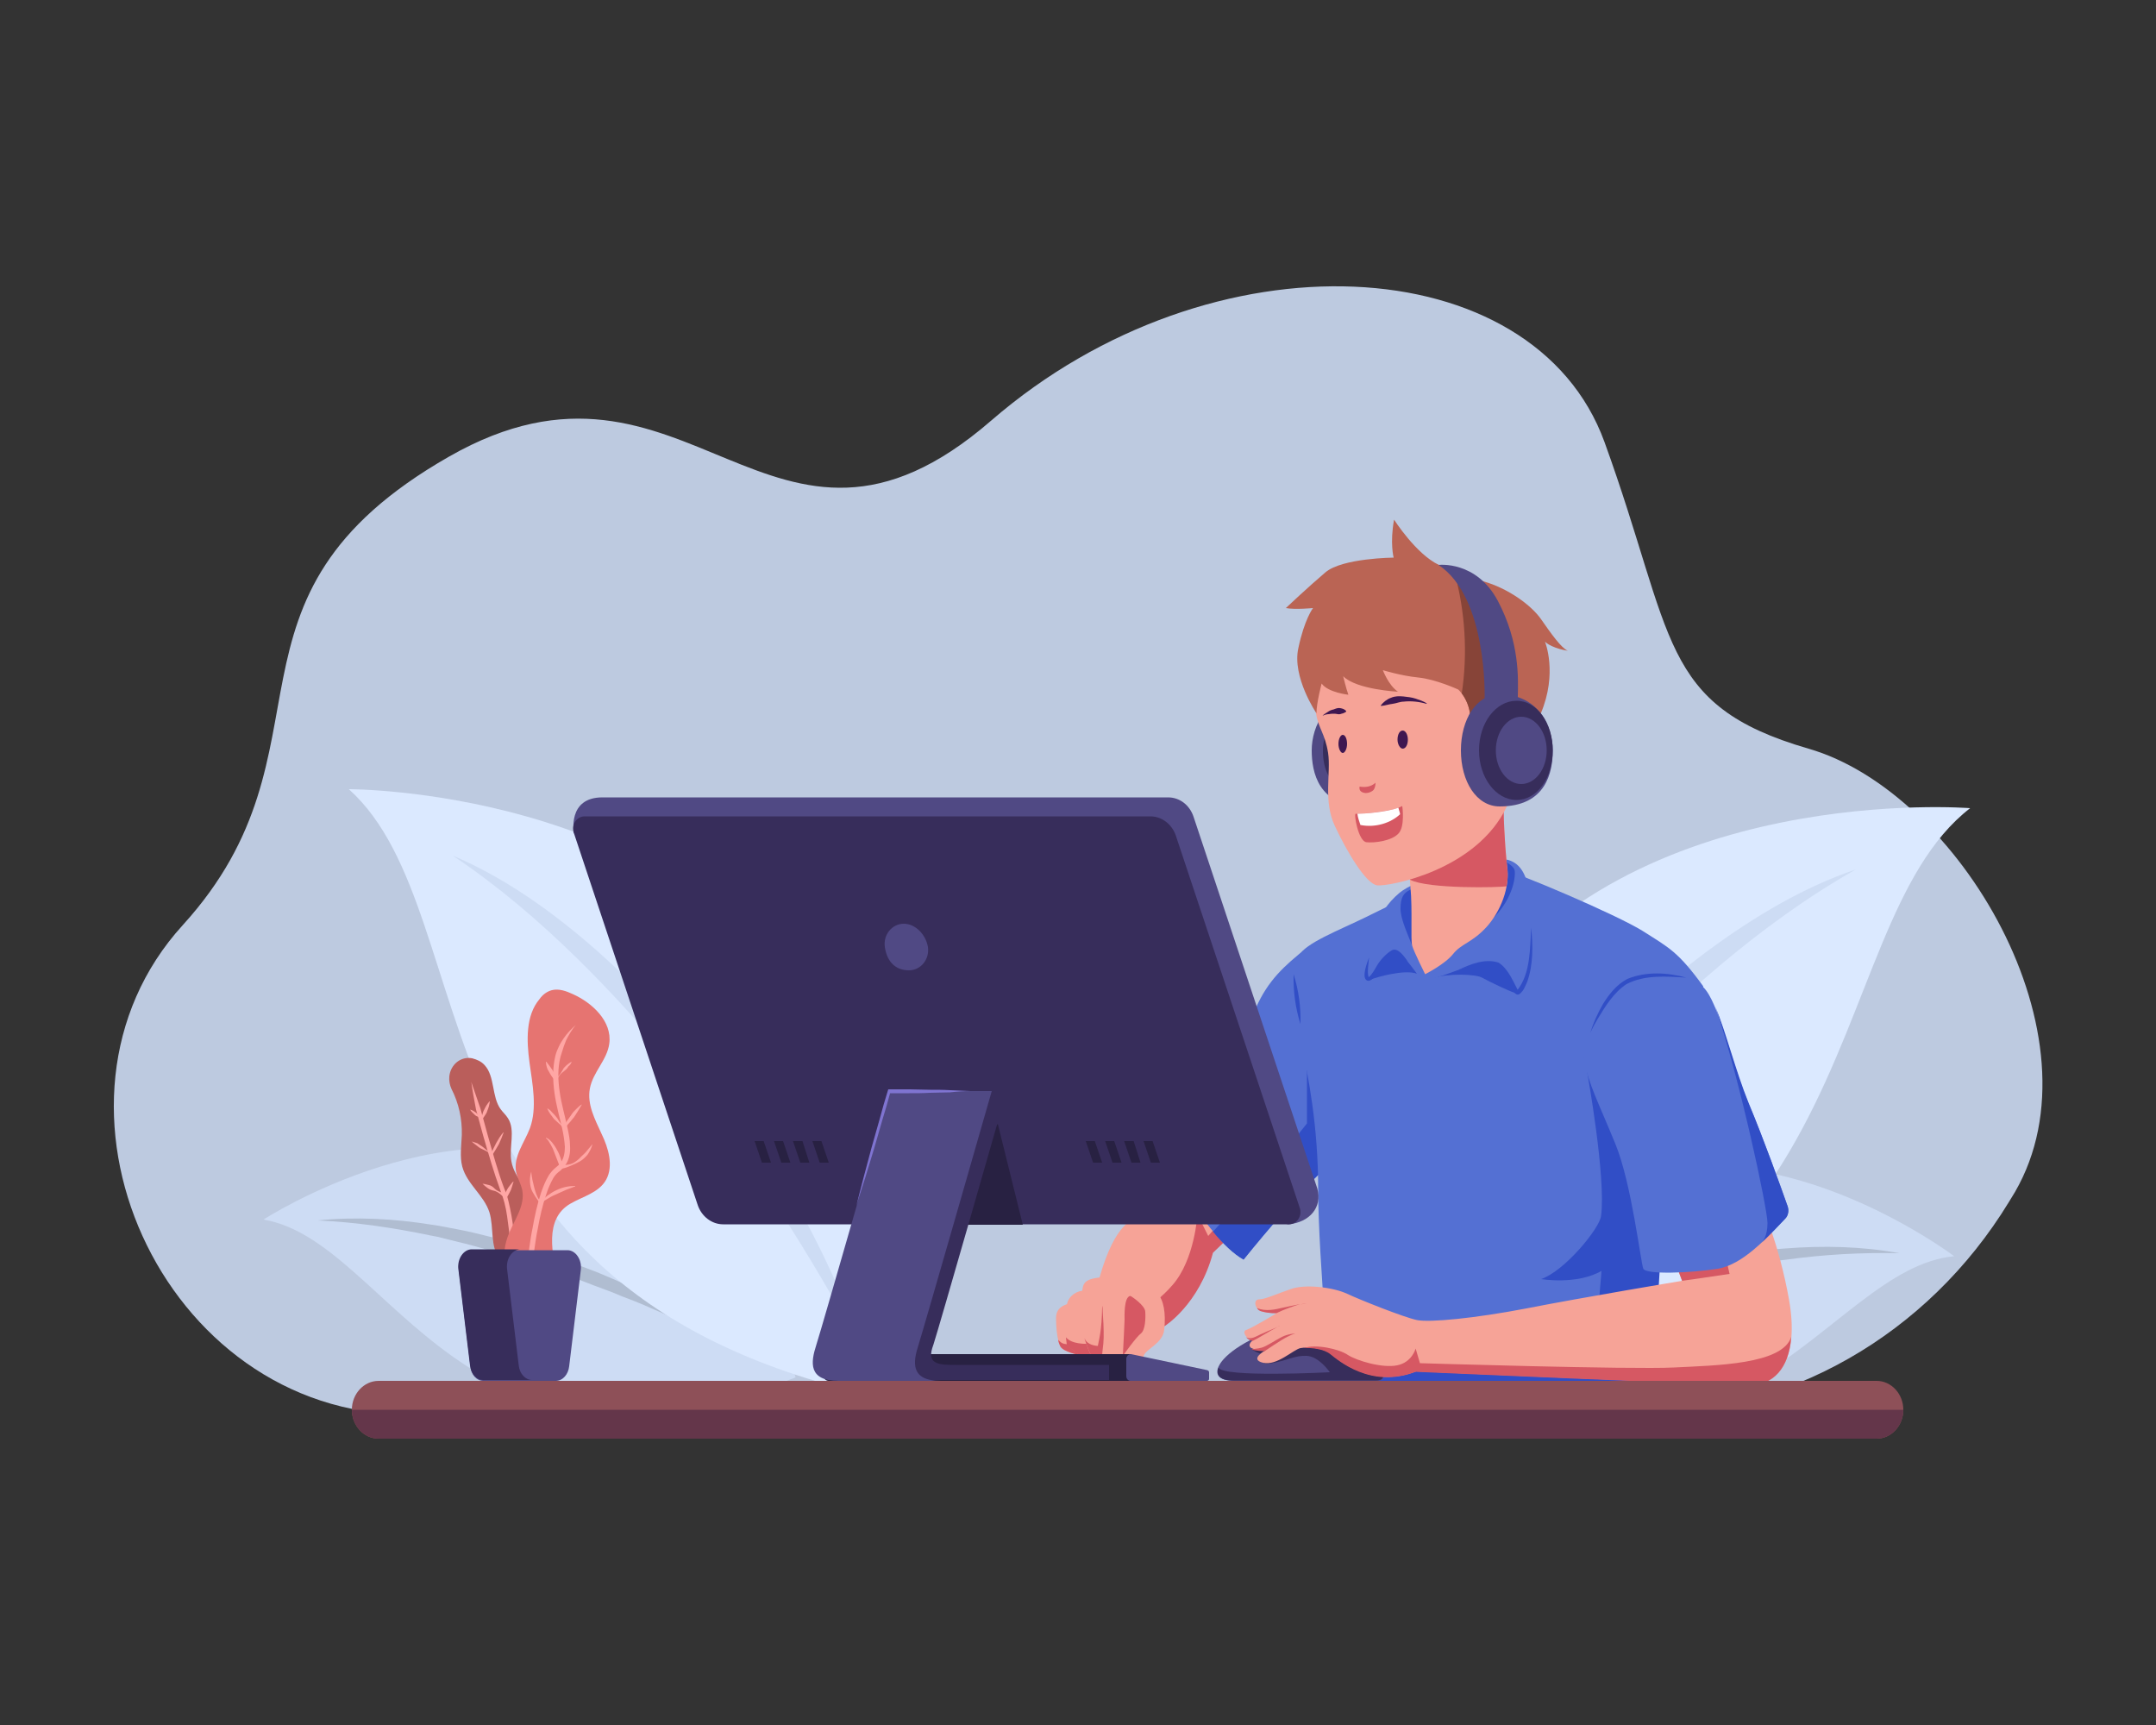 <?xml version="1.0" encoding="UTF-8"?> <svg xmlns="http://www.w3.org/2000/svg" xmlns:xlink="http://www.w3.org/1999/xlink" version="1.1" x="0px" y="0px" viewBox="0 0 500 400" style="enable-background:new 0 0 500 400;" xml:space="preserve"><rect x="0" y="0" width="500" height="400" fill="#333333" stroke="none"/> <style type="text/css"> .st0{fill:#BDCAE0;} .st1{fill:#CDDCF4;} .st2{fill:#B0BDD1;} .st3{fill:#DBE9FF;} .st4{fill:#F6A397;} .st5{fill:#D65863;} .st6{fill:#5470D3;} .st7{fill:#314EC6;} .st8{fill:#504984;} .st9{fill:#372D5B;} .st10{fill:#BA6454;} .st11{fill:#874438;} .st12{fill:#FFFFFF;} .st13{fill:#3F1751;} .st14{fill:#BA5E5B;} .st15{fill:#FFA6A4;} .st16{fill:#E67471;} .st17{fill:#282142;} .st18{fill:#7F74D1;} .st19{fill:#8E5058;} .st20{fill:#64364A;} </style> <g id="BACKGROUND"> </g> <g id="OBJECTS"> <g> <path class="st0" d="M465.9,278.7C447,309.7,414.5,328,380.1,328H94.7c-57.4,0-89.6-72.6-52.3-113.5 c37.2-40.9,4.3-75.8,61.7-108.6c55.6-31.8,74.6,36,125.8-8.4c51.2-44.3,125.8-40.1,142.2,5c16.4,45.2,12.5,61,47.3,71.1 c34.8,10,68.7,66.9,47.9,102.8C466.8,277.2,466.4,277.9,465.9,278.7z"></path> <g> <g> <path class="st1" d="M453.2,291.3c-30.1,2.8-50.3,63.8-125.5,27.1c0,0,8.3-26.6,45.2-43.2C409.9,258.5,453.2,291.3,453.2,291.3z "></path> <path class="st2" d="M338,313.8c7.8-4.4,16-8.2,24.3-11.5c2.1-0.9,4.2-1.6,6.3-2.4c2.1-0.8,4.2-1.5,6.3-2.2 c2.1-0.7,4.3-1.3,6.4-2c1.1-0.3,2.1-0.6,3.2-0.9l3.2-0.8l3.2-0.8l3.3-0.7l3.3-0.7c1.1-0.2,2.2-0.4,3.3-0.6 c2.2-0.4,4.4-0.8,6.6-1c2.2-0.2,4.4-0.6,6.6-0.7c8.9-0.7,17.8-0.5,26.5,1.1c-8.8-0.2-17.6,0.3-26.3,1.5l-1.6,0.2l-1.6,0.3 l-3.3,0.5c-2.2,0.3-4.3,0.8-6.5,1.2c-1.1,0.2-2.2,0.4-3.2,0.6l-3.2,0.7l-3.2,0.7l-3.2,0.8l-3.2,0.8c-1.1,0.3-2.1,0.6-3.2,0.9 l-3.2,0.9c-1.1,0.3-2.1,0.6-3.2,0.9c-2.1,0.6-4.2,1.2-6.3,1.9c-2.1,0.7-4.2,1.3-6.3,2.1C354.6,307.5,346.3,310.6,338,313.8z"></path> </g> <g> <path class="st3" d="M456.9,187.4c-36.7,28.4-19.7,123.6-142.2,138.5c0,0-8.2-41.1,27.6-92.9 C378.2,181.1,456.9,187.4,456.9,187.4z"></path> <path class="st1" d="M322.9,314.5c5.3-12.5,11.9-24.4,19.3-35.7c7.4-11.3,15.7-21.9,24.7-31.8c9-9.8,18.8-18.9,29.4-26.7 c10.6-7.8,22-14.6,34.1-18.7c-11.3,6.4-21.7,14-31.7,22.4c-9.9,8.4-19.3,17.5-28.1,27.2c-8.9,9.6-17.2,19.8-25.2,30.4 C337.6,292.1,330.1,303.1,322.9,314.5z"></path> </g> <g> <path class="st1" d="M61.1,282.8c29.8,5,46.1,67.5,123.4,36.6c0,0-6.5-27.2-42.3-46.6C106.4,253.4,61.1,282.8,61.1,282.8z"></path> <path class="st2" d="M174.6,314c-8.1-3.8-16.2-7.5-24.4-11c-2-0.9-4.1-1.7-6.2-2.5c-2-0.9-4.1-1.6-6.2-2.4 c-1-0.4-2.1-0.8-3.1-1.2l-3.1-1.1c-1-0.4-2.1-0.8-3.1-1.1l-3.1-1l-3.1-1.1l-3.2-1l-3.2-1c-1.1-0.3-2.1-0.6-3.2-0.9 c-2.1-0.6-4.2-1.2-6.4-1.7l-3.2-0.8l-1.6-0.4l-1.6-0.3c-8.6-1.8-17.3-3.1-26.2-3.5c8.8-0.9,17.8-0.4,26.5,1 c2.2,0.3,4.4,0.8,6.6,1.2c2.2,0.4,4.4,1,6.5,1.5c1.1,0.3,2.2,0.5,3.2,0.8l3.2,0.9l3.2,0.9l3.2,1.1l3.2,1.1 c1.1,0.4,2.1,0.8,3.1,1.2c2.1,0.8,4.2,1.6,6.3,2.4c2.1,0.9,4.1,1.7,6.2,2.7c2,0.9,4.1,1.8,6.1,2.9 C159.2,304.6,167,309,174.6,314z"></path> </g> <g> <path class="st3" d="M80.9,183c33,29.6,11.1,118.6,126.3,141.7c0,0,10.3-38.3-20.5-90.1C156,182.8,80.9,183,80.9,183z"></path> <path class="st1" d="M200.1,313.3c-6.2-11.3-12.6-22.3-19.5-32.9c-6.9-10.6-14.2-20.9-22-30.6c-7.8-9.8-16.1-19.1-25-27.8 c-8.9-8.7-18.3-16.7-28.6-23.6c11.3,4.8,21.7,12,31.3,20.2c9.6,8.2,18.3,17.5,26.3,27.5c8,10,15.2,20.7,21.5,32 C190.4,289.2,195.9,301,200.1,313.3z"></path> </g> </g> <g> <g> <path class="st4" d="M275.2,265.9c-4.1,5.3-7.9,14.1-10.2,15.5c-2.3,1.4-6.3,1.9-10,14.8c-3.7,12.9,15,11.2,15,11.2s8-5,11.2-17 l8-7.7L275.2,265.9z"></path> <path class="st5" d="M260.7,306c0,0,6.1-2.1,11.2-8c5.2-5.9,5.8-16.4,5.8-16.4l2.5,5l4.9-5.7l2.4-0.2l1.8,2.1l-8,7.7 c-3.2,12-11.2,17-11.2,17s-5.2,0.5-9.5-0.9C260.6,306.2,260.7,306,260.7,306z"></path> <path class="st6" d="M303.3,219.6c-5.7,4.5-9.2,7.8-12,14c-2.9,6.2-20.7,28.3-21.9,30.3c-1.1,2,10,23,19,28.1 c0,0,13.5-16.9,21.3-23.3c7.8-6.4,5.1-29,1.5-36.6C307.6,224.6,303.3,219.6,303.3,219.6z"></path> <path class="st7" d="M303.1,260.5v-12.6c0,0,1.5-0.7,2.7,3.6c0.5,1.7,0.4,3.5,0.2,5l8.7-7.1c0.4,7.9-0.8,16-5,19.4 c-7.8,6.4-21.3,23.3-21.3,23.3c-2.3-1.3-4.8-3.7-7.1-6.5C286.8,279.6,297.2,268.1,303.1,260.5z"></path> <path class="st4" d="M247.5,302.4c-1.5,0.5-2.6,1.3-2.6,3.3c0,2,0.3,5.2,1,6.5c0.7,1.3,4.4,2,4.4,2s-0.2-8.4-1-9.9 C248.5,302.8,247.5,302.4,247.5,302.4z"></path> <path class="st5" d="M245.9,312.2c-0.2-0.4-0.4-0.9-0.5-1.5c0.8,0.8,1.1,0.9,2,1l2.8,0.9c0,0.9,0.1,1.6,0.1,1.6 S246.6,313.5,245.9,312.2z"></path> <path class="st4" d="M251,299.3c-1.8,0.2-3.6,1.7-3.6,3.7s-0.6,7.7,0,8.6c0.6,0.9,3.8,3.5,4.9,3.7c1.1,0.2,3-0.1,2.7-0.8 C254.8,314,251,299.3,251,299.3z"></path> <path class="st5" d="M247.2,310.1c1.4,1.7,4.9,1.5,4.9,1.5s1.5,1.8,1.7,2.4c0.1,0.3,0.7,0.8,0.8,1.2c-0.6,0.2-1.6,0.3-2.3,0.2 c-1.1-0.2-4.1-2.7-4.9-3.6L247.2,310.1C247.2,310.1,247.2,310.1,247.2,310.1z"></path> <path class="st4" d="M257.8,296c-5.6,0.3-6.6,0.9-6.8,3.3c-0.2,2.4-0.1,9.6,0.6,11.4c0.7,1.8,1.1,3.4,2,4.4c0.9,1,2.3,1,2.3,1 s3-4.8,3.2-8.9C259.3,303.2,257.8,296,257.8,296z"></path> <path class="st5" d="M254.6,312.1c0.3-1.7,0.9-3.4,1-9c0-2.1,1.8,8.8,1,11.8c-0.4,0.7-0.7,1.2-0.7,1.2s-1.4,0-2.3-1 c-0.9-1-1.3-2.6-2-4.4c0-0.1-0.1-0.3-0.1-0.4C251.9,311.4,253.1,312,254.6,312.1z"></path> <path class="st4" d="M270,308.3c-0.3,3.3-4.4,4.5-4.8,6.2c-0.5,1.7-0.1,3.2-0.9,3.6c-0.8,0.4-4-1.5-3.9-3.8c0,0-0.8,1.9-2.7,2.2 c-1.9,0.3-2.3-1.1-2-3.4c0.3-2.2,0.3-3.4,0.2-6.1c-0.1-2.7-0.6-5.1,0.5-8c1.1-2.9,2.6-5.5,5.6-5c3,0.5,4.8,4.5,6.4,5.9 C269.9,301.4,270.4,304.6,270,308.3z"></path> <path class="st5" d="M260.4,314.4c0.2-4.3,0.4-7.7,0.4-8.4s-0.2-5.2,1.3-5.5c0.2,0,3.5,2.2,3.5,3.7c0.1,1.5,0,4.2-1,5 C263.5,310,260.4,314.4,260.4,314.4z"></path> </g> <g> <path class="st6" d="M395,228.7c-5.9-8.1-7.9-8.9-14-12.8c-6.1-3.8-29.1-13.6-33.9-14.8c-4.8-1.2-23.9,8.4-30.2,11.5 c-6.3,3.1-14.3,6.1-15.7,9.1c-4.6,10.1,4.5,24.3,4.5,54.2c0,15.7,3.3,50.9,3.3,50.9s72.4,0.1,73.4-1.5c1-1.6,3.5-57.9,4.8-69.4 C388.6,244.5,395,228.7,395,228.7z"></path> <g> <path class="st7" d="M301.6,237.5c-1.2-3.8-1.7-7.7-1.6-11.6C301.2,229.7,301.7,233.6,301.6,237.5L301.6,237.5z"></path> </g> <path class="st7" d="M328.6,225.8c-2.8-1.1-9.4,0.8-10.6,1.3c-1.2,0.5,0.7-5.2,1.4-5.8c0.7-0.7,1.9-2.3,4-1.6 c2.2,0.7,4,3.4,4.3,4.3C328.1,224.9,328.6,225.8,328.6,225.8z"></path> <path class="st7" d="M351.9,230.4c-1-0.1-6.8-2.9-8.2-3.7s-7.7-1.1-11.9,0.2c0,0,8.2-6,12.9-5.9c4.8,0.1,6.6,1.9,6.9,3.5 C352,226.3,351.9,230.4,351.9,230.4z"></path> <path class="st7" d="M320.8,314.3c0.8-0.8,48.1,0.8,49-4.5s1.6-15.1,1.6-15.1c-5.7,3.3-14,1.9-14,1.9 c5.5-1.9,13.5-11.7,13.9-14.6c1.2-8.9-3.2-33.3-3.2-33.3l3.2-7l3.8-2.3c0,0,7.1,3.8,13.2,10.9c-0.4,2-0.7,3.9-0.9,5.7 c-1.2,10.9-3.5,61.5-4.6,68.6c-14.6,0.6-41.2,1.6-59,2.3c-8.6,0-14.6,0-14.6,0s-0.1-4.6-0.4-11.3 C313.7,315.3,320.3,314.8,320.8,314.3z"></path> <path class="st6" d="M330.4,227.3c5.1-0.7,13.3-5.5,16.5-3.8c3.2,1.6,4,5.9,4.7,6.6s3.5-2.9,3.5-11.7c0-8.8,0.3-17.9-5.8-19.1 c-6-1.2-21.6,5.1-24.7,7.7c-3.1,2.6-4.5,5.2-5.3,7.7c-0.9,2.5-3.1,12.6-2.1,12.7c1,0.1,4-6.5,6.2-6.7 C325.6,220.4,329,227.4,330.4,227.3z"></path> <path class="st7" d="M327.5,219.3c-1.3-3.3-2.7-6.3-2.7-8.6c0-2.3,0.5-3.9,2.9-4.6s3.4,0.7,3.5,4.2S327.5,219.3,327.5,219.3z"></path> <path class="st7" d="M346.1,213.1c5-4.9,5.5-10.3,5.1-11.5c-0.5-1.1-2.5-2-2.5-2s-0.8,3.5-0.3,4.4 C348.8,205,346.1,213.1,346.1,213.1z"></path> <g> <path class="st7" d="M338.2,224.9c2.8-1.3,6.1-2.7,9.3-1.7c2.3,1.4,3.5,4.6,4.5,6.4c0.1,0-0.1,0-0.1,0c3.1-4,2.9-9.7,3.2-14.5 c0.4,4.2,0.5,8.5-0.9,12.5c-0.5,1.1-0.8,2.1-1.8,2.9c-0.6,0.4-1.2-0.2-1.4-0.7c-0.6-1.3-1.1-2.5-1.9-3.6 c-0.8-1-1.4-2.3-2.8-2.5C343.6,223.3,340.8,224.1,338.2,224.9L338.2,224.9z"></path> </g> <g> <path class="st7" d="M326.5,223c-0.6-0.5-1.1-1-1.8-1.5c-0.6-0.4-1.4-0.9-1.6-0.5c-1.2,0.9-2.1,2-2.9,3.3 c-0.6,1-1.2,2.1-2.2,2.9c-0.2,0.1-0.4,0.3-0.9,0.2c-1.5-0.6,0-4.3,0.4-5.4c-0.1,1.4-0.5,3.4-0.1,4.6c0.8-0.6,1.4-1.8,2-2.8 c0.8-1.3,2-2.6,3.3-3.4C324.2,219.5,325.8,222,326.5,223L326.5,223z"></path> </g> <path class="st4" d="M326.8,199.2c0,2.2,0.1,4.3,0.3,6.5c0.5,5.3,0,12.3,0.4,13.6c0.4,1.4,3,6.6,3,6.6s4.6-2.3,6.5-4.7 s4.4-2.6,7.7-6.2c3.3-3.6,5.6-9.4,4.8-14.2c-0.1-0.6-0.7-6.8-0.8-13.2c-0.1-6.4-6.3-11.2-12.2-11.2s-9.4,9.5-9.6,15.8 C326.8,194.8,326.8,197.2,326.8,199.2z"></path> <path class="st5" d="M348.7,187.6c0.1,6.4,0.7,12.5,0.8,13.2c0.2,1.5,0.2,3.1-0.1,4.7c-1.3,0.3-18.1,0.7-22.4-1.5 c-0.1-1.5-0.1-3.1-0.2-4.6c0-2,0-4.4,0.1-7.1c0.1-2.7,0.8-6,2-8.8l13.8-5.3C346.1,180,348.6,183.5,348.7,187.6z"></path> </g> <g> <path class="st8" d="M316.5,161c-8.9,0-12.3,7.4-12.3,13c0,5,1.5,13,12.3,13c5.4,0,9-5.8,9-13C325.5,166.8,321.9,161,316.5,161z "></path> <path class="st9" d="M316.1,164.2c-6.7,0-9.3,5.6-9.3,9.8c0,3.8,1.1,9.8,9.3,9.8c4.1,0,6.8-4.4,6.8-9.8 C322.9,168.6,320.2,164.2,316.1,164.2z"></path> <path class="st4" d="M305.2,165.4c0.5,3.4,2.1,4.7,2.8,9.2c0.7,4.6-1.2,11.2,1.6,17c2.7,5.8,7.2,13.4,9.8,13.7 c2.6,0.3,23.1-3.4,30.1-18.4c2-4.3,6.2-21.1,2.6-31.4s-9.6-19.7-23.2-19.9C315.1,135.3,302.4,147.4,305.2,165.4z"></path> <path class="st5" d="M316.7,183.9c0.7,0,1.5-0.3,1.9-0.8c0.3-0.5,0.4-1.1,0.4-1.6c-1.1,1-2.4,1.1-3.7,0.9 C315.1,183.4,315.8,183.8,316.7,183.9z"></path> <path class="st10" d="M340.9,165.4c-0.5-3.5-2.7-5.5-2.7-5.5s-5.2-2.4-9.3-2.8c-4-0.4-8.2-1.7-8.2-1.7s1.3,3.5,3.5,5 c0,0-9.7-0.5-12.7-3.6c0,0,0.6,2.6,1.2,4.3c0,0-4.7-0.5-6.2-2.6c0,0-1.2,4.5-1.2,6.9c0,0-5.7-8.4-4.2-15.1 c1.4-6.7,3.4-9.3,3.4-9.3s-4.1,0.4-6.3,0c0,0,5.3-5,9.2-8.3c3.9-3.3,15.8-3.4,15.8-3.4s-0.9-3.4,0.1-8.8c0,0,5.1,8,10.4,10.5 c5.4,2.5,4.6,2.2,10.3,3.8c5.7,1.6,11.1,5.5,13.4,8.8c2.3,3.3,4.7,6.7,6.2,7.3c0,0-3.6-0.5-5.3-2.1c0,0,3,7.3-1,16.7 c-3.9,9.4-13.7,6.6-15.6,4.5C339.8,167.8,340.9,165.4,340.9,165.4z"></path> <path class="st11" d="M341.7,169.9c-1.9-2.1-0.8-4.5-0.8-4.5c-0.3-2.1-1.2-3.7-1.9-4.6c1.4-9.3,0.8-19-1.7-28.1 c1.5,0.6,2.4,0.9,4.5,1.5c2.6,4.3,4.6,9.1,5.9,14c1.7,6.2,2.6,12.9,0.9,19.2c-0.4,1.6-1,3.2-1.8,4.6 C344.5,171.7,342.4,170.7,341.7,169.9z"></path> <path class="st8" d="M344.3,161.9c0,0,0.7-23.4-10.7-30.9c0,0,8.8-1.1,13.8,8.4c5,9.5,4.7,17.7,4.6,22.2 C351.9,166.2,344.3,161.9,344.3,161.9z"></path> <path class="st8" d="M347.8,161c8.9,0,12.3,7.4,12.3,13c0,5-1.5,13-12.3,13c-5.4,0-9-5.8-9-13C338.8,166.8,342.4,161,347.8,161z "></path> <path class="st9" d="M343,174c0-6.4,3.9-11.5,8.7-11.5c4.8,0,8.4,5.2,8.4,11.5c0,6.4-3.6,11.5-8.4,11.5 C346.9,185.5,343,180.3,343,174z"></path> <ellipse class="st8" cx="352.8" cy="174" rx="5.9" ry="7.8"></ellipse> <g> <path class="st5" d="M325.2,186.9c-2.4,1.4-10.3,1.9-10.8,1.8c-0.5-0.1,0.6,6.4,2.5,6.6c1.9,0.2,5.8-0.3,7.4-2 C325.9,191.7,325.2,186.9,325.2,186.9z"></path> <path class="st12" d="M324.7,188.8c-0.1-0.6-0.3-1-0.4-1.5c-2.7,1-7.9,1.4-9.5,1.4c0.1,0.9,0.4,1.7,0.7,2.6c0.1,0,0,0.1,0,0 C319,192,322.6,190.8,324.7,188.8z"></path> </g> <path class="st13" d="M324.1,171.5c0-1.2,0.5-2.1,1.2-2.1c0.7,0,1.2,1,1.2,2.1c0,1.2-0.5,2.1-1.2,2.1 C324.7,173.6,324.1,172.6,324.1,171.5z"></path> <path class="st13" d="M310.4,172.5c0-1.2,0.5-2.1,1-2.1c0.6,0,1,1,1,2.1s-0.5,2.1-1,2.1C310.9,174.6,310.4,173.6,310.4,172.5z"></path> <path class="st13" d="M330.9,163.1c-0.8-0.5-1.7-0.8-2.6-1.1c-0.9-0.3-1.9-0.4-2.8-0.5c-1-0.1-2-0.1-2.9,0.3 c-0.9,0.3-1.8,1-2.4,1.8l0.1,0.1c1-0.1,1.8-0.4,2.7-0.5c0.8-0.1,1.7-0.5,2.5-0.5c1.7-0.2,3.6,0,5.3,0.5L330.9,163.1z"></path> <path class="st13" d="M306.9,165.9c0.4-0.2,0.9-0.3,1.3-0.3c0.4-0.1,0.9-0.1,1.3-0.1c0.4,0,0.9,0.2,1.3,0.1 c0.2-0.1,0.4-0.1,0.7-0.2c0.2-0.1,0.5-0.2,0.7-0.4l0-0.1c-0.4-0.5-0.9-0.6-1.4-0.7c-0.5-0.1-1,0.1-1.5,0.3 c-0.5,0.1-1,0.3-1.4,0.6c-0.4,0.3-0.9,0.5-1.2,0.9L306.9,165.9z"></path> </g> <g> <path class="st8" d="M320.8,319.4c0,0.3-0.4,0.8-1.5,0.8c-1,0-29.2,0-33,0c-3.8,0-4.7-1.6-3.5-3.7c1.1-2.1,6-6.6,17.9-9.7 c11.9-3.2,18.2,4.2,20.1,7.5C322.2,316.7,320.8,319.4,320.8,319.4z"></path> <path class="st9" d="M282.6,317.1c0.7,2.4,25.8,1.1,25.8,1.1s-2.5-3.7-5.4-3.8c-2.8-0.1-4.2,1-8,1.7c-3.8,0.7-1-1.7-1-1.7 s-2.7-0.6-3.8-1.6c0,0,6.2-2,8.8-2.5s9.3-0.2,10.1,0c0.6,0.1,3.7-1.8,7.4-0.9c2.1,1.6,3.4,3.5,4.2,4.8c1.4,2.4,0,5.1,0,5.1 c0,0.3-0.4,0.8-1.5,0.8c-1,0-29.2,0-33,0C283,320.2,281.9,318.9,282.6,317.1z"></path> <path class="st4" d="M390.1,297c0,0-23.4,3.9-36.1,6.4c-12,2.3-22.4,3.3-25.4,2.7c-2.9-0.6-13-4.6-16.2-6.1s-9.7-2.3-13-1.1 c-3.3,1.1-6,2.4-7.4,2.4s-1.1,2.3,0.7,2.8c1.8,0.5,3.4,0.4,3.4,0.4s-6,3.6-7.1,3.9s0.2,2.5,1.7,2.3c0,0-1.3,0.8-0.8,1.6 c0.4,0.8,3.6,0.8,3.6,0.8s-3.9,2.1-0.6,2.9c3.2,0.8,7.1-3.1,8.7-3.4c1.6-0.3,5.3-0.1,7,1.3s9.4,8.1,19.8,4.1 c0,0,70.5,3.1,77.5,3.1c7,0,11.3-6.7,9-19.7c-2.3-13-6.6-22.6-6.6-22.6l-24.3,1.9L390.1,297z"></path> <g> <path class="st5" d="M301.6,302.5c0.6-0.2,1.1-0.3,1.4-0.3C303,302.2,302.4,302.3,301.6,302.5z"></path> <path class="st5" d="M296,304.5c0,0-1.6,0.1-3.4-0.4c-0.5-0.1-0.9-0.4-1.1-0.8c2,0.9,4.4,0.3,5.7,0c0.8-0.2,2.9-0.6,4.3-0.9 C300.2,302.8,298.1,303.5,296,304.5z"></path> </g> <g> <path class="st5" d="M296.3,307.6c0.2-0.1,0.3-0.1,0.4-0.2C296.7,307.5,296.6,307.5,296.3,307.6z"></path> <path class="st5" d="M288.9,310c0,0,0.7,0.7,2.2,0c1.2-0.6,4.2-1.9,5.2-2.3c-1.3,0.6-4.8,2.8-5.7,3.2 C289.9,310.9,289.3,310.5,288.9,310z"></path> </g> <path class="st5" d="M292.6,312.5c1.1-0.3,3.3-1.8,4.7-2.5c1.4-0.7,3.1-0.8,3.1-0.8s-0.5,0.1-1.9,0.8c-1.4,0.7-5.2,3.3-5.2,3.3 s-2,0-3.1-0.4C290.3,312.8,291.5,312.8,292.6,312.5z"></path> <path class="st5" d="M312.6,314.2c2,1.3,7.9,3.1,11.4,2.4s4.3-3.9,4.3-3.9l1,3.4c0,0,48.9,1.5,58.9,1c9.8-0.5,25.2-0.7,27.2-7.1 c-0.5,7.4-4.3,11.2-9.6,11.2c-7,0-77.5-3.1-77.5-3.1c-10.4,4-18-2.7-19.8-4.1c-1.5-1.2-4.3-1.5-6.1-1.4c0,0,0,0,0,0 C305.1,311.6,310.6,312.8,312.6,314.2z"></path> <path class="st5" d="M390.1,297c0,0,9.2-1.3,11-1.6l-1.4-6.2l-11.6,2.5L390.1,297z"></path> <path class="st6" d="M414.6,279.8c0.3,1,0.1,2.1-0.6,2.8c-4.3,4.5-9.8,10.6-15.6,11.6c-6.3,1-16.7,1.4-17.3,0s-2.7-19.8-6.5-29 c-3.8-9.3-6.3-14-7.2-19.3s7.6-17.9,11.4-18.9c3.8-1,12.5-1.6,16.2,1.9c3.6,3.5,6.3,16.9,10.5,27 C408.9,263.8,413.1,275.5,414.6,279.8z"></path> <g> <path class="st7" d="M391.1,226.7c-4.6-0.3-9.7-0.7-13.9,1.5c-2.9,1.9-4.9,5.1-6.7,8.1c-0.6,1-1.2,2.1-1.7,3.2 c0.7-2.3,1.7-4.5,2.9-6.6c1.4-2.3,3.2-4.6,5.7-5.9C381.8,225.2,386.7,225.5,391.1,226.7L391.1,226.7z"></path> </g> <path class="st7" d="M409.9,283.6c0-3.3-6.4-33.4-12.1-50.2l0,0c2.4,5.7,4.7,14.9,7.7,22.3c3.4,8.1,7.6,19.9,9.1,24.1 c0.3,1,0.1,2.1-0.6,2.8c-1.6,1.7-3.5,3.7-5.4,5.5C408.8,287.9,409.9,286.6,409.9,283.6z"></path> </g> </g> <g> <g> <g> <path class="st14" d="M104.2,249.6c-0.1,1,0.1,2,0.5,2.9c1.7,3.3,2.5,7,2.4,10.7c-0.1,2.5-0.5,5,0.1,7.3 c1.1,4.1,5,6.6,6.3,10.6c1.1,3.6,0.1,8,2.4,10.8c0.6,0.7,1.5,1.2,2.3,0.9c0.4-0.2,0.7-0.5,1-0.9c2.7-3.3,5.6-7.4,4.8-11.7 c-0.8-4.1-4.7-6.8-5.4-10.9c-0.6-3.3,1-7.2-0.8-10c-0.5-0.8-1.2-1.4-1.7-2.1c-2.1-2.9-1.3-7.6-3.7-10.2 c-0.8-0.9-1.8-1.3-2.9-1.6C106.9,244.9,104.5,246.8,104.2,249.6L104.2,249.6z"></path> </g> <g> <path class="st15" d="M119.5,301.3c0.2-2.2,0.2-4.3,0.3-6.5c-0.1-2.2-0.2-4.3-0.4-6.5c-0.2-2.2-0.4-4.3-0.8-6.5 c-0.4-2.1-0.8-4.3-1.7-6.3c-1.5-4-2.6-8.1-3.8-12.3l-1.7-6.2c-0.7-2-1.4-4.1-2.1-6.1c0.3,2.2,0.7,4.3,1.1,6.4l1.7,6.2 c1.2,4.1,2.4,8.3,3.9,12.4c0.8,2,1.3,4,1.6,6.1c0.3,2.1,0.6,4.3,0.7,6.4c0.2,2.2,0.3,4.3,0.4,6.5L119.5,301.3z"></path> <path class="st15" d="M109,257.3c0.3,0.5,0.8,0.9,1.2,1.3c0.2,0.2,0.5,0.3,0.8,0.4c0.3,0.1,0.5,0.3,0.7,0.5l0.1,0.1l0.1-0.1 c0.2-0.3,0.4-0.6,0.6-0.9c0.2-0.3,0.4-0.6,0.5-1c0.3-0.7,0.5-1.4,0.6-2.2l-0.1,0c-0.5,0.6-0.9,1.2-1.2,1.9 c-0.2,0.3-0.3,0.7-0.4,1c-0.1,0.4-0.2,0.7-0.3,1.1l0.2,0c-0.2-0.2-0.5-0.3-0.7-0.6c-0.2-0.2-0.4-0.5-0.6-0.7 C110.1,257.8,109.6,257.4,109,257.3L109,257.3z"></path> <path class="st15" d="M109.4,264.7c0.3,0.3,0.7,0.6,1.1,0.9c0.4,0.3,0.7,0.6,1.2,0.8c0.4,0.2,0.9,0.4,1.2,0.6 c0.4,0.2,0.8,0.5,1.1,0.9l0.1,0.1l0.1-0.2c0.5-0.8,1-1.6,1.5-2.5c0.4-0.9,0.8-1.8,1.1-2.7l-0.1,0c-0.6,0.7-1.1,1.5-1.6,2.4 c-0.4,0.8-0.9,1.7-1.2,2.6l0.3-0.1c-0.4-0.2-0.8-0.4-1.2-0.7c-0.4-0.3-0.7-0.6-1.1-0.9c-0.4-0.3-0.8-0.5-1.2-0.8 C110.3,265,109.9,264.8,109.4,264.7L109.4,264.7z"></path> <path class="st15" d="M111.9,274.5c0.4,0.4,0.8,0.7,1.2,1c0.4,0.3,0.9,0.5,1.4,0.6c0.5,0.1,1,0.4,1.4,0.7 c0.4,0.3,0.8,0.7,1.2,1l0.3,0.2l0.2-0.4c0.3-0.5,0.6-1.1,0.9-1.7c0.2-0.6,0.4-1.2,0.6-1.9l-0.1,0c-0.5,0.5-0.8,1-1.2,1.5 c-0.3,0.5-0.6,1.1-0.9,1.7l0.5-0.2c-0.5-0.3-0.9-0.4-1.4-0.6c-0.5-0.2-0.9-0.4-1.3-0.8c-0.4-0.4-0.8-0.7-1.3-0.8 C112.9,274.7,112.4,274.5,111.9,274.5L111.9,274.5z"></path> </g> </g> <g> <g> <path class="st16" d="M122.7,301.8c1.6-0.3,7.4-2.3,7-4c-1.8-7.1-3.5-15.2,2.6-18.7c2.9-1.7,6.6-2.5,8.3-5.6 c1.7-3.2,0.5-7.3-1.1-10.6c-1.5-3.3-3.4-6.8-2.7-10.5c0.7-3.8,4-6.6,4.5-10.4c0.7-5.2-4-9.5-8.5-11.5c-1.5-0.7-3.2-1.3-4.8-0.9 c-1.2,0.3-2.2,1.1-2.9,2.1c-3.2,3.8-3,9.6-2.3,14.7c0.7,5.1,1.8,10.5,0.1,15.2c-1.3,3.4-3.9,6.6-3.2,10.2 c0.3,1.4,1.1,2.7,1.4,4.1c0.8,3.8-2.1,7.3-3.4,11c-1.7,4.7-0.5,10.5,2.8,14.1C121,301.6,121.9,301.9,122.7,301.8L122.7,301.8z"></path> </g> <g> <path class="st15" d="M122.2,301.8c0.4-2.8,0.7-5.6,1.2-8.4c0.1-0.7,0.2-1.4,0.3-2.1c0.1-0.7,0.2-1.4,0.3-2.1 c0.2-1.4,0.4-2.8,0.7-4.2c0.5-2.8,1.1-5.5,2-8.1c0.4-1.3,1-2.6,1.6-3.7c0.3-0.5,0.7-1,1.2-1.4c0.6-0.4,1.1-1,1.6-1.6 c0.9-1.3,1.2-2.9,1.1-4.4c0-1.5-0.3-2.9-0.6-4.3c-0.6-2.8-1.4-5.5-1.8-8.3c-0.4-2.7-0.5-5.5,0.2-8.2c0.2-0.6,0.4-1.3,0.6-1.9 c0.2-0.7,0.5-1.3,0.7-1.9c0.6-1.2,1.3-2.4,2.2-3.5c-1,0.9-2,1.9-2.8,3.1c-0.4,0.6-0.8,1.2-1.1,1.9c-0.3,0.6-0.6,1.3-0.8,2.1 c-0.7,2.9-0.6,5.9-0.2,8.7c0.4,2.9,1.2,5.6,1.8,8.3c0.3,1.4,0.5,2.7,0.6,4.1c0,1.3-0.2,2.6-0.9,3.6c-0.3,0.5-0.8,0.9-1.3,1.3 c-0.6,0.5-1.1,1.1-1.5,1.7c-0.8,1.3-1.3,2.6-1.8,4c-0.9,2.7-1.5,5.5-2,8.3c-0.3,1.4-0.5,2.8-0.7,4.2c-0.1,0.7-0.2,1.4-0.3,2.1 c-0.1,0.7-0.1,1.4-0.1,2.1C122.2,296.1,122.1,299,122.2,301.8z"></path> <path class="st15" d="M132.6,246.2c-0.5,0.2-0.8,0.5-1.2,0.8c-0.3,0.3-0.7,0.6-0.9,1.1c-0.2,0.4-0.5,0.8-0.8,1.2 c-0.3,0.4-0.7,0.6-1,0.9l0.5,0c-0.2-0.4-0.3-0.7-0.5-1.1c-0.2-0.3-0.4-0.7-0.6-1c-0.2-0.3-0.4-0.6-0.7-1 c-0.2-0.3-0.5-0.6-0.7-0.9l-0.1,0c0,0.4,0.1,0.9,0.2,1.2c0.1,0.4,0.3,0.8,0.5,1.1c0.2,0.4,0.4,0.7,0.6,1 c0.2,0.3,0.4,0.6,0.7,0.9l0.3,0.3l0.2-0.3c0.2-0.4,0.5-0.8,0.8-1.2c0.3-0.4,0.7-0.6,1-0.9c0.4-0.3,0.7-0.6,0.9-1 C132.1,247.1,132.4,246.7,132.6,246.2L132.6,246.2z"></path> <path class="st15" d="M126.9,257c0.2,0.5,0.4,0.9,0.7,1.3c0.3,0.4,0.6,0.8,0.9,1.2c0.3,0.3,0.7,0.6,1.1,1 c0.4,0.3,0.7,0.7,1,1.1l0.1,0.1l0.1-0.1c0.5-0.4,0.9-0.8,1.2-1.2c0.4-0.4,0.7-0.9,1.1-1.3c0.3-0.5,0.6-0.9,0.9-1.4 c0.3-0.5,0.6-1,0.9-1.5l0-0.1c-0.5,0.3-0.9,0.7-1.3,1.1c-0.4,0.4-0.8,0.8-1.1,1.3c-0.3,0.4-0.6,0.9-1,1.4 c-0.3,0.5-0.6,1-0.9,1.4l0.2,0c-0.4-0.3-0.7-0.7-1-1.1c-0.3-0.4-0.5-0.9-0.8-1.2c-0.3-0.4-0.6-0.7-1-1.1 C127.7,257.5,127.3,257.2,126.9,257L126.9,257z"></path> <path class="st15" d="M137.4,265.3c-0.5,0.6-1,1.2-1.5,1.8c-0.5,0.6-1.1,1-1.6,1.6c-0.6,0.5-1.2,1-1.9,1.2 c-0.7,0.2-1.5,0.3-2.2,0.3l0.3,0.2c-0.1-0.7-0.3-1.3-0.5-1.9c-0.2-0.6-0.5-1.3-0.8-1.8c-0.3-0.6-0.7-1.2-1.1-1.7 c-0.4-0.5-0.9-1-1.5-1.2l0,0.1c0.5,0.4,0.8,1,1.1,1.5c0.3,0.5,0.6,1.1,0.8,1.7l0.7,1.8c0.2,0.6,0.5,1.2,0.7,1.8l0.1,0.3l0.2,0 c0.8-0.1,1.5-0.4,2.2-0.7c0.7-0.3,1.4-0.6,2.1-1c0.7-0.4,1.3-1,1.8-1.6C136.8,266.9,137.2,266.2,137.4,265.3L137.4,265.3z"></path> <path class="st15" d="M123.2,271.7c-0.2,0.6-0.3,1.3-0.3,2c0,0.7,0.1,1.4,0.3,2c0.2,0.6,0.6,1.2,0.9,1.7l1.1,1.6l0.1,0.1 l0.1-0.1c0.6-0.5,1.3-0.8,1.9-1.2c0.6-0.4,1.3-0.7,2-1c0.7-0.3,1.3-0.6,2-0.9c0.7-0.3,1.4-0.5,2.1-0.8l0-0.1 c-1.5,0-3,0.3-4.4,1c-0.7,0.3-1.4,0.8-2,1.2c-0.6,0.5-1.2,1-1.7,1.6l0.2,0c-0.4-0.5-0.8-1-1-1.6c-0.3-0.6-0.4-1.2-0.6-1.8 C123.6,274.2,123.3,273,123.2,271.7L123.2,271.7z"></path> </g> </g> <g> <g> <g> <path class="st8" d="M112.1,320.2h16.8c1.6,0,2.9-1.5,3.1-3.4l2.7-22.3c0.3-2.4-1.2-4.6-3.1-4.6h-22.1c-1.9,0-3.4,2.2-3.1,4.6 l2.7,22.3C109.2,318.7,110.5,320.2,112.1,320.2z"></path> </g> </g> <path class="st9" d="M109.4,289.7h11.3c-1.9,0-3.4,2.2-3.1,4.6l2.7,22.3c0.2,2,1.6,3.4,3.1,3.4h-11.3c-1.6,0-2.9-1.5-3.1-3.4 l-2.7-22.3C106,291.9,107.5,289.7,109.4,289.7z"></path> </g> </g> <g> <g> <path class="st17" d="M262.4,314h-70.2c-0.7,0-1.3,0.6-1.3,1.4v3.4c0,0.8,0.6,1.4,1.3,1.4h70.2V314z"></path> <path class="st8" d="M280.4,318.3v1.4c0,0.3-0.2,0.5-0.5,0.5h-17.7c-0.6,0-1-0.5-1-1.1v-4c0-0.6,0.5-1.1,1.1-1.1l17.6,3.7 C280.3,317.8,280.4,318,280.4,318.3z"></path> </g> <g> <g> <path class="st8" d="M139.7,184.9h131.2c2.7,0,5,1.8,5.9,4.5l28.7,86.2c1.2,4.4-1.8,7.8-6.6,8.3c-0.7,0.1-4.3-1.6-9.8-4.4 H171.8c-2.7,0-5-1.8-5.9-4.5L140,197.1c-4.4-2.5-6.9-3.9-6.9-3.9S131.5,184.9,139.7,184.9z"></path> <path class="st9" d="M266.8,189.3H135.6c-1.9,0-3.2,2-2.5,3.9l28.7,86.2c0.9,2.7,3.3,4.5,5.9,4.5h131.2c1.9,0,3.2-2,2.5-3.9 l-28.7-86.2C271.8,191.1,269.4,189.3,266.8,189.3z"></path> <polygon class="st17" points="237.2,284 231.4,260.6 209.3,284 "></polygon> <path class="st8" d="M205.2,219.6c0.6,3.9,2.9,5.4,5.6,5.4s4.8-2.5,4.4-5.4c-0.5-2.9-2.9-5.4-5.6-5.4S204.8,216.7,205.2,219.6z "></path> <g> <polygon class="st17" points="266.9,269.6 265.2,264.6 267.3,264.6 269,269.6 "></polygon> <polygon class="st17" points="262.4,269.6 260.7,264.6 262.9,264.6 264.5,269.6 "></polygon> <polygon class="st17" points="258,269.6 256.3,264.6 258.4,264.6 260.1,269.6 "></polygon> <polygon class="st17" points="253.5,269.6 251.8,264.6 253.9,264.6 255.6,269.6 "></polygon> </g> <g> <polygon class="st17" points="190.1,269.6 188.4,264.6 190.5,264.6 192.2,269.6 "></polygon> <polygon class="st17" points="185.6,269.6 183.9,264.6 186.1,264.6 187.7,269.6 "></polygon> <polygon class="st17" points="181.2,269.6 179.5,264.6 181.6,264.6 183.3,269.6 "></polygon> <polygon class="st17" points="176.7,269.6 175,264.6 177.1,264.6 178.8,269.6 "></polygon> </g> </g> <g> <path class="st9" d="M192.9,311.8c1.3-4,17-58.9,17-58.9H230l1.3,7.6c0,0-13.5,47.2-14.8,51.2c-0.1,0.3-0.2,0.6-0.3,0.9l0,0 c-1.2,3.9,1.9,3.9,5.5,3.9c3.5,0,35.5,0,35.5,0v3.5h-35.5h-23.7C191,320.2,191.6,315.9,192.9,311.8z"></path> <path class="st8" d="M230,253c0,0-15.7,54.8-17,58.9c-1.3,4-1.9,8.3,5.2,8.3h-23.7c-7.1,0-6.5-4.3-5.2-8.3 c1.3-4,17-58.9,17-58.9H230z"></path> <path class="st18" d="M225.1,253c-1.6-0.1-3.1-0.1-4.7-0.2c-1.6-0.1-3.1-0.1-4.7-0.1c-1.6,0-3.1-0.1-4.7-0.1l-4.7,0l-0.3,0 l-0.1,0.3c-0.7,2.2-1.3,4.4-1.9,6.6l-1.9,6.7c-1.2,4.5-2.4,8.9-3.5,13.4c1.4-4.4,2.8-8.8,4.1-13.2l1.9-6.6 c0.7-2.2,1.3-4.4,1.9-6.6l-0.3,0.3l4.7,0c1.6,0,3.1,0,4.7-0.1c1.6,0,3.1-0.1,4.7-0.1C222,253.1,223.5,253,225.1,253z"></path> </g> </g> </g> <g> <path class="st19" d="M87.8,333.6h347.4c3.4,0,6.2-3,6.2-6.7l0,0c0-3.7-2.8-6.7-6.2-6.7H87.8c-3.4,0-6.2,3-6.2,6.7l0,0 C81.6,330.6,84.4,333.6,87.8,333.6z"></path> <path class="st20" d="M87.8,333.6h347.4c3.4,0,6.2-3,6.2-6.7l0,0H81.6l0,0C81.6,330.6,84.4,333.6,87.8,333.6z"></path> </g> </g> </g> </svg> 